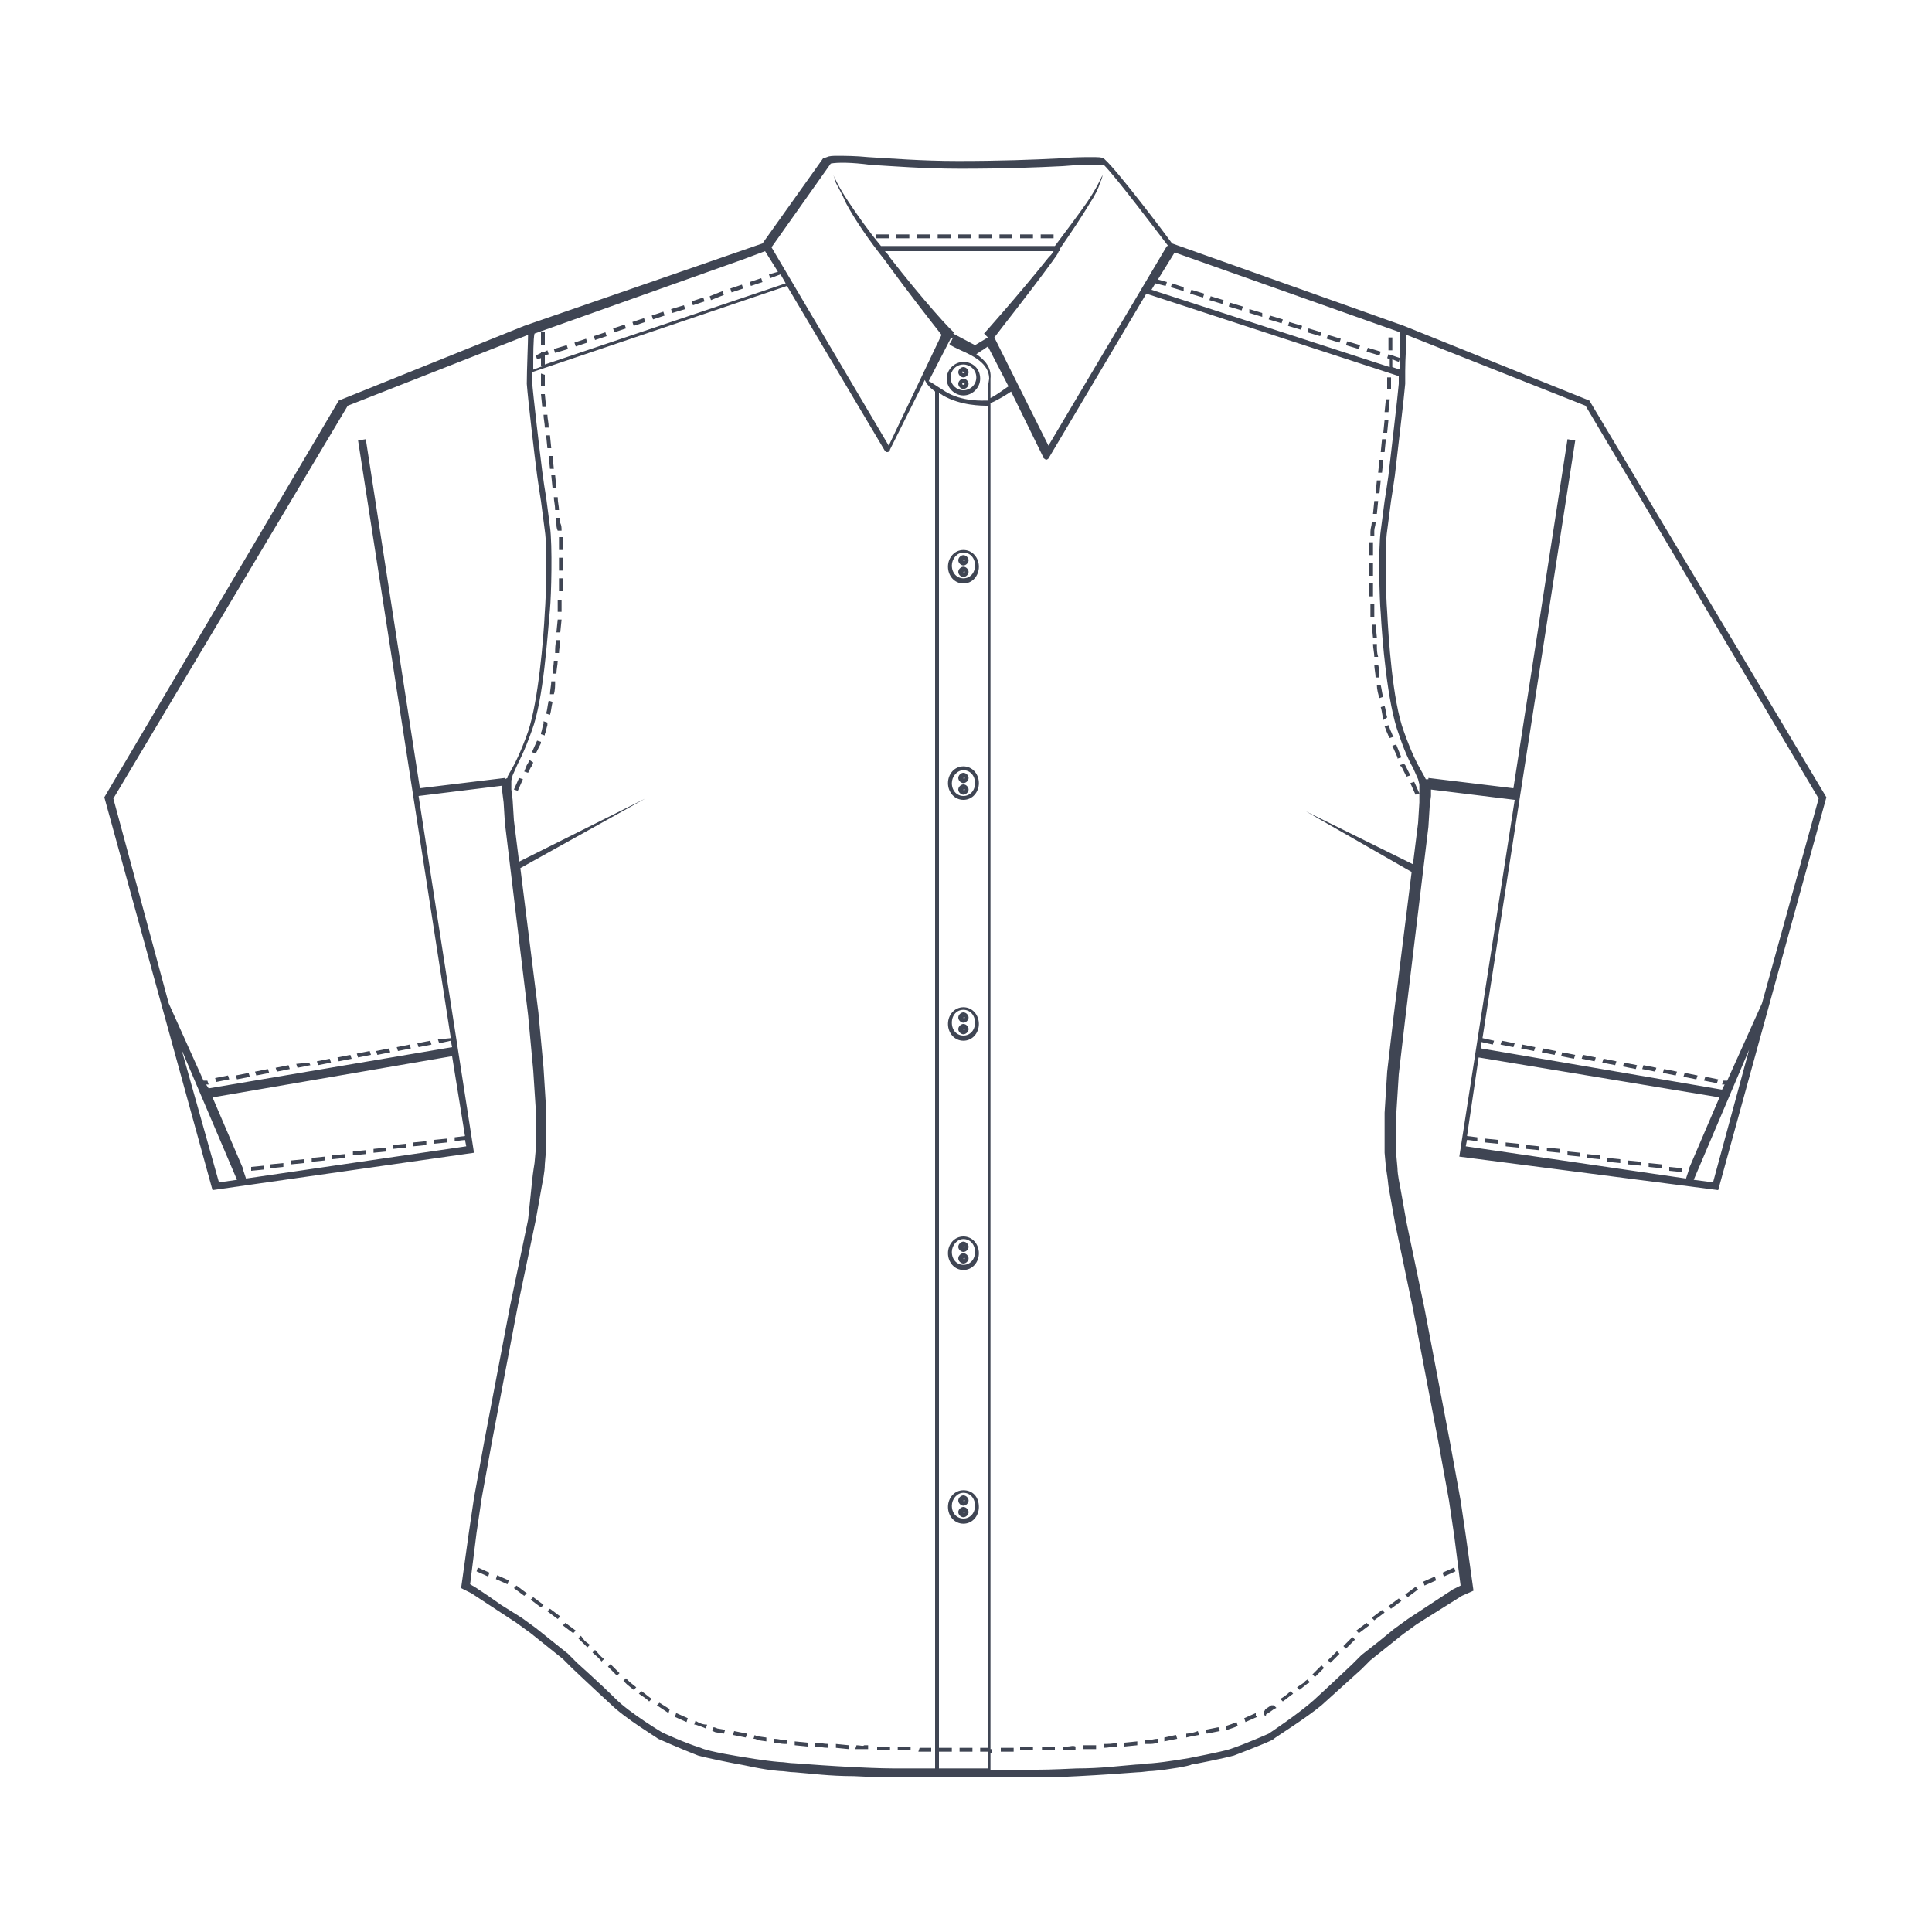 <?xml version="1.0" encoding="utf-8"?>
<!-- Generator: Adobe Illustrator 26.0.2, SVG Export Plug-In . SVG Version: 6.00 Build 0)  -->
<svg version="1.1" id="Layer_1" xmlns="http://www.w3.org/2000/svg" xmlns:xlink="http://www.w3.org/1999/xlink" x="0px" y="0px"
	 viewBox="0 0 150 150" style="enable-background:new 0 0 150 150;" xml:space="preserve">
<style type="text/css">
	.st0{fill:#3F4553;}
</style>
<g>
	<path class="st0" d="M43.7,126.2l0.8,0.6l0.2-0.2l-0.8-0.6L43.7,126.2z M95,23.3L94,23l-0.1,0.3l1,0.3L95,23.3z M48.6,130.3
		l-0.2,0.2c0.1,0.1,0.2,0.2,0.3,0.3l0.5,0.4l0.2-0.2l-0.5-0.4C48.8,130.5,48.7,130.4,48.6,130.3z M46,128.3c0.2,0.2,0.5,0.4,0.7,0.7
		l0.1-0.1l0.1-0.1c-0.3-0.2-0.5-0.5-0.7-0.7L46,128.3z M42.5,125.1l0.8,0.6l0.2-0.2l-0.8-0.6L42.5,125.1z M43.1,50.7l0.3,0
		c0-0.3,0.1-0.7,0.1-1l-0.3,0C43.1,50,43.1,50.4,43.1,50.7z M38.5,122.6l0.9,0.4l0.1-0.3l-0.9-0.4L38.5,122.6z M43.3,46.9
		c0,0.3,0,0.5,0,0.6l0.1,0l0.2,0c0-0.2,0-0.4,0-0.6l0-0.3l-0.3,0L43.3,46.9z M41.2,124.2l0.8,0.6l0.2-0.2l-0.8-0.6L41.2,124.2z
		 M43.4,43.3l0,0.5l0,0.5l0.3,0l0-0.5l0-0.5L43.4,43.3z M43.2,49.1l0.3,0l0.1-1l-0.3,0L43.2,49.1z M43.4,45.9l0.3,0c0-0.3,0-0.7,0-1
		l-0.3,0C43.4,45.3,43.4,45.6,43.4,45.9z M37,122l0.9,0.4l0.1-0.3l-0.9-0.4L37,122z M39.9,123.3l0.8,0.6l0.2-0.2l-0.8-0.6
		L39.9,123.3z M49.6,131.5c0.3,0.2,0.6,0.4,0.8,0.6l0.2-0.2c-0.3-0.2-0.5-0.4-0.8-0.6L49.6,131.5z M47.2,129.4l0.7,0.7l0.2-0.2
		l-0.7-0.7L47.2,129.4z M68.1,135.9c0.4,0,0.7,0,1,0l0-0.3c-0.3,0-0.6,0-1,0L68.1,135.9z M70.1,135.6
		C70.1,135.6,70.1,135.6,70.1,135.6l-0.4,0l0,0.3l0.4,0c0.2,0,0.3,0,0.5,0l0.1,0l0-0.3l-0.1,0C70.4,135.6,70.3,135.6,70.1,135.6z
		 M71.4,135.7L71.4,135.7l-0.1,0.3l0.1,0l0.4,0l0.5,0l0-0.3l-0.5,0L71.4,135.7z M66.5,135.5L66.5,135.5l-0.1,0.3l0.1,0
		c0.2,0,0.4,0,0.6,0l0.3,0l0-0.3l-0.3,0C67,135.6,66.8,135.5,66.5,135.5z M93.5,22.8l-1-0.3l-0.1,0.3l1,0.3L93.5,22.8z M91.9,22.3
		L91,22l-0.1,0.3l1,0.3L91.9,22.3z M64.9,135.7l1,0.1l0-0.3l-1-0.1L64.9,135.7z M74.8,117c-0.2,0-0.4,0.2-0.4,0.4
		c0,0.2,0.2,0.4,0.4,0.4c0.2,0,0.4-0.2,0.4-0.4C75.2,117.2,75,117,74.8,117z M74.8,117.4C74.8,117.3,74.8,117.3,74.8,117.4
		c0.1-0.1,0.1,0,0.1,0C74.9,117.5,74.8,117.5,74.8,117.4z M75.1,135.7c-0.1,0-0.2,0-0.6,0l0,0.3c0.2,0,0.4,0,0.5,0l0.5,0v-0.3
		L75.1,135.7L75.1,135.7z M52.4,133.3l0.9,0.4l0.1-0.3l-0.9-0.4L52.4,133.3z M54,133.6l-0.1,0.3l0.1,0l0,0c0.3,0.1,0.6,0.2,0.8,0.3
		l0.1-0.3C54.6,133.9,54.3,133.8,54,133.6L54,133.6z M56.9,134.7l1,0.2l0.1-0.3l-1-0.2L56.9,134.7z M55.4,134.1l-0.1,0.3
		c0.1,0,0.2,0.1,0.3,0.1l0.6,0.1l0.1-0.3l-0.6-0.1C55.7,134.2,55.5,134.1,55.4,134.1z M51,132.4l0.9,0.6l0.1-0.3l-0.8-0.5L51,132.4z
		 M58.6,134.7l-0.1,0.3c0.1,0,0.2,0,0.3,0.1l0.7,0.1l0-0.3l-0.7-0.1C58.8,134.8,58.7,134.8,58.6,134.7z M61.7,135.5l1,0.1l0-0.3
		l-1-0.1L61.7,135.5z M60.1,135l0,0.3c0.3,0,0.5,0.1,0.8,0.1l0.2,0l0-0.3l-0.2,0C60.7,135.1,60.4,135,60.1,135z M63.3,135.6
		c0.3,0,0.6,0.1,1,0.1l0-0.3c-0.3,0-0.7-0.1-1-0.1L63.3,135.6z M45.1,127l-0.2,0.2l0.7,0.7l0.2-0.2l-0.4-0.3L45.1,127z M42.3,25.8
		l-0.3,0l0,1l0.3,0L42.3,25.8z M50.1,25L50,24.7l-0.9,0.3l0.1,0.3L50.1,25z M53.2,24l-0.1-0.3L52.1,24l0.1,0.3L53.2,24z M54.7,23.4
		l-0.1-0.3l-0.9,0.3l0.1,0.3L54.7,23.4z M48.6,25.5l-0.1-0.3l-0.9,0.3l0.1,0.3L48.6,25.5z M44.1,27.1L44,26.8L43,27.1l0.1,0.3
		L44.1,27.1z M45.6,26.6l-0.1-0.3l-0.9,0.3l0.1,0.3L45.6,26.6z M56.2,22.9l-0.1-0.3L55.1,23l0.1,0.3L56.2,22.9z M47.1,26.1L47,25.8
		l-0.9,0.3l0.1,0.3L47.1,26.1z M51.6,24.5l-0.1-0.3l-0.9,0.3l0.1,0.3L51.6,24.5z M70.6,18.2h-1v0.3h1V18.2z M69,18.2h-1v0.3h1V18.2z
		 M57.7,22.4l-0.1-0.3l-0.9,0.3l0.1,0.3L57.7,22.4z M75.4,18.2h-1v0.3h1V18.2z M72.2,18.2h-1v0.3h1V18.2z M59.2,21.9l-0.1-0.3
		l-0.9,0.3l0.1,0.3L59.2,21.9z M78.6,18.2h-1v0.3h1V18.2z M77,18.2h-1v0.3h1V18.2z M40.9,59.4l-0.2,0.5l0.3,0.1l0.2-0.4
		c0,0,0.1-0.1,0.2-0.4L41.1,59C41,59.3,40.9,59.4,40.9,59.4z M39.9,61.3l0.3,0.1l0.4-0.9l-0.3-0.1L39.9,61.3z M42.9,52.3l0.3,0
		c0-0.3,0.1-0.7,0.1-1l-0.3,0C43,51.6,42.9,52,42.9,52.3z M42.9,35.4l-0.3,0l0.1,1l0.3,0L42.9,35.4z M43.2,37.9l-0.1-1l-0.3,0l0.1,1
		L43.2,37.9z M41.3,58.4l0.3,0.1l0.4-0.8l0-0.1l-0.3-0.1L41.3,58.4z M42.7,53.9l0.3,0c0.1-0.3,0.1-0.7,0.1-1l-0.3,0
		C42.8,53.2,42.7,53.6,42.7,53.9z M73.8,18.2h-1v0.3h1V18.2z M80.2,18.2h-1v0.3h1V18.2z M42.2,56.2c-0.1,0.2-0.1,0.5-0.2,0.7l0,0.1
		l0.3,0.1l0-0.1c0.1-0.2,0.1-0.4,0.2-0.7l0-0.2L42.2,56L42.2,56.2z M43.4,42.7l0.3,0l0-1l-0.3,0L43.4,42.7z M43.2,40.6
		c0,0.2,0,0.4,0.1,0.6l0.3,0c0-0.2,0-0.4-0.1-0.6l0-0.4l-0.3,0L43.2,40.6z M43.1,39.6l0.3,0c0-0.3-0.1-0.6-0.1-1l-0.3,0
		C43,38.9,43.1,39.2,43.1,39.6z M42.7,33.8l-0.3,0l0.1,1l0.3,0L42.7,33.8z M81.8,18.2h-1v0.3h1V18.2z M42.5,32.2l-0.3,0
		c0,0.3,0.1,0.7,0.1,1l0.3,0C42.6,32.8,42.5,32.5,42.5,32.2z M42.3,29.8c0-0.2,0-0.4,0-0.6l0-0.1L42,29l0,0.1c0,0.2,0,0.5,0,0.7
		l0,0.2l0.3,0L42.3,29.8z M42.3,30.6l-0.3,0l0.1,1l0.3,0L42.3,30.6z M42.4,55.4l0.3,0.1c0.1-0.3,0.1-0.6,0.2-1l-0.3-0.1
		C42.5,54.8,42.5,55.1,42.4,55.4z M74.8,116.1c-0.2,0-0.4,0.2-0.4,0.4c0,0.2,0.2,0.4,0.4,0.4c0.2,0,0.4-0.2,0.4-0.4
		C75.2,116.3,75,116.1,74.8,116.1z M74.8,116.5C74.8,116.4,74.8,116.4,74.8,116.5c0.1-0.1,0.1,0,0.1,0
		C74.9,116.6,74.8,116.6,74.8,116.5z M93.6,134.3l0.1,0.3l1-0.2l-0.1-0.3L93.6,134.3z M104,128.4l-0.2-0.2l-0.7,0.7l0.2,0.2
		L104,128.4z M95.2,134C95.2,134,95.2,134,95.2,134l0,0.3c0,0,0.1,0,0.1,0c0.3-0.1,0.6-0.2,0.8-0.3l-0.1-0.3
		C95.8,133.8,95.5,133.9,95.2,134z M99.4,131.9l0.2,0.2c0.3-0.2,0.5-0.4,0.8-0.6l-0.2-0.2C99.9,131.6,99.6,131.8,99.4,131.9z
		 M97.5,133l-0.9,0.4l0.1,0.3l0.9-0.4l-0.1-0.1L97.5,133z M89.2,135.1l-0.3,0l0,0.3l0.3,0c0.2,0,0.4,0,0.7-0.1l0-0.3
		C89.6,135,89.4,135.1,89.2,135.1z M104.9,127.6l0.3-0.3l-0.2-0.2l-0.7,0.7l0,0l0.2,0.2L104.9,127.6z M98.7,132.4
		c-0.3,0.2-0.5,0.3-0.5,0.4l-0.1,0.1l0,0.1l0,0l0.1,0.2c0.1,0,0.1,0,0.1-0.1l0,0c0,0,0.2-0.1,0.6-0.4l0.2-0.1l-0.2-0.2L98.7,132.4z
		 M90.4,134.9l0,0.3l1-0.2l-0.1-0.3L90.4,134.9z M110.1,123.4l-0.2-0.2l-0.8,0.6l0.2,0.2L110.1,123.4z M108.8,124.3l-0.2-0.2
		l-0.8,0.6l0.2,0.2L108.8,124.3z M111.5,122.7l-0.1-0.3l-0.9,0.4l0.1,0.3L111.5,122.7z M107.5,125.2l-0.2-0.2l-0.8,0.6l0.2,0.2
		L107.5,125.2z M113,122l-0.1-0.3l-0.9,0.4l0.1,0.3L113,122z M106.3,126.2l-0.2-0.2l-0.8,0.6l0.2,0.2L106.3,126.2z M85.7,135.4
		l0,0.3c0.3,0,0.7-0.1,1-0.1l0-0.3C86.4,135.4,86,135.4,85.7,135.4z M84.5,135.5l-0.4,0l0,0.3l0.4,0c0.2,0,0.4,0,0.6,0l0-0.3
		C84.9,135.5,84.7,135.5,84.5,135.5z M87.3,135.3l0,0.3l1-0.1l0-0.3L87.3,135.3z M106.7,41.2c0-0.2,0.1-0.4,0.1-0.6l0-0.1l-0.3,0
		l0,0.1c0,0.2-0.1,0.4-0.1,0.7c0,0.1,0,0.2,0,0.3l0.3,0C106.7,41.4,106.7,41.3,106.7,41.2z M106.7,47.5c0-0.2,0-0.4,0-0.6l-0.3,0
		c0,0.3,0,0.5,0,0.6l0,0.4l0.3,0L106.7,47.5z M106.6,43.8v-0.1h-0.3v0.1c0,0.3,0,0.6,0,0.9l0.3,0C106.6,44.4,106.6,44.1,106.6,43.8z
		 M106.6,42.1l-0.3,0l0,1l0.3,0L106.6,42.1z M106.6,45.3l-0.3,0c0,0.4,0,0.7,0,1l0.3,0C106.6,46,106.6,45.6,106.6,45.3z M107,51.6
		l-0.3,0c0,0.3,0.1,0.7,0.1,1l0.3,0C107.1,52.3,107.1,52,107,51.6z M106.9,50l-0.3,0c0,0.3,0.1,0.7,0.1,1l0.3,0
		C106.9,50.7,106.9,50.4,106.9,50z M102.8,129.5l-0.2-0.2l-0.7,0.7l0.2,0.2L102.8,129.5z M106.8,48.5l-0.3,0l0.1,1l0.3,0L106.8,48.5
		z M107.9,31l-0.3,0l-0.1,1l0.3,0L107.9,31z M108,29.8c0-0.1,0-0.3,0-0.5l-0.3,0c0,0.2,0,0.3,0,0.4c0,0.1,0,0.3,0,0.5l0.3,0
		C108,30.1,108,30,108,29.8z M107,38.9l-0.3,0l-0.1,1l0.3,0L107,38.9z M100.7,131l0.2,0.2l0.5-0.4c0.1-0.1,0.2-0.1,0.3-0.2l-0.2-0.2
		c-0.1,0.1-0.2,0.1-0.2,0.2L100.7,131z M107.8,32.6l-0.3,0l-0.1,1l0.3,0L107.8,32.6z M107.2,37.3l-0.1,0l-0.2,0l-0.1,1l0.3,0
		L107.2,37.3z M107.4,35.7l-0.3,0l-0.1,1l0.3,0L107.4,35.7z M107.6,34.1l-0.3,0l-0.1,1l0.3,0L107.6,34.1z M92.1,134.6
		C92.1,134.6,92.1,134.6,92.1,134.6L92.1,134.6l0,0.3c0,0,0.4-0.1,1-0.2l-0.1-0.3C92.5,134.6,92.1,134.6,92.1,134.6z M105.6,26.8
		l-1-0.3l-0.1,0.3l1,0.3L105.6,26.8z M74.8,60.9c-0.2,0-0.4,0.2-0.4,0.4s0.2,0.4,0.4,0.4c0.2,0,0.4-0.2,0.4-0.4S75,60.9,74.8,60.9z
		 M74.8,61.3C74.8,61.2,74.8,61.2,74.8,61.3c0.1-0.1,0.1,0,0.1,0C74.9,61.4,74.8,61.4,74.8,61.3z M104.1,26.3l-1-0.3l-0.1,0.3l1,0.3
		L104.1,26.3z M107.2,27.3l-1-0.3l-0.1,0.3l1,0.3L107.2,27.3z M74.8,78.2c-0.7,0-1.2,0.6-1.2,1.3s0.5,1.3,1.2,1.3
		c0.7,0,1.2-0.6,1.2-1.3S75.5,78.2,74.8,78.2z M74.8,80.4c-0.5,0-0.9-0.4-0.9-1s0.4-1,0.9-1c0.5,0,0.9,0.4,0.9,1
		S75.3,80.4,74.8,80.4z M108.1,26.2l-0.3,0l0,1l0.3,0L108.1,26.2z M82.9,135.6l-0.4,0l0,0.3l0.4,0c0.2,0,0.4,0,0.6,0l0-0.3
		C83.3,135.5,83.1,135.6,82.9,135.6z M74.8,59.5c-0.7,0-1.2,0.6-1.2,1.3c0,0.7,0.5,1.3,1.2,1.3c0.7,0,1.2-0.6,1.2-1.3
		C76,60.1,75.5,59.5,74.8,59.5z M74.8,61.8c-0.5,0-0.9-0.4-0.9-1c0-0.5,0.4-1,0.9-1c0.5,0,0.9,0.4,0.9,1
		C75.7,61.4,75.3,61.8,74.8,61.8z M74.8,78.6c-0.2,0-0.4,0.2-0.4,0.4c0,0.2,0.2,0.4,0.4,0.4c0.2,0,0.4-0.2,0.4-0.4
		C75.2,78.8,75,78.6,74.8,78.6z M74.8,79C74.8,79,74.8,78.9,74.8,79c0.1-0.1,0.1,0,0.1,0C74.9,79.1,74.8,79.1,74.8,79z M74.8,60
		c-0.2,0-0.4,0.2-0.4,0.4c0,0.2,0.2,0.4,0.4,0.4c0.2,0,0.4-0.2,0.4-0.4C75.2,60.2,75,60,74.8,60z M74.8,60.4
		C74.8,60.3,74.8,60.3,74.8,60.4c0.1-0.1,0.1,0,0.1,0C74.9,60.5,74.8,60.5,74.8,60.4z M102.6,25.8l-1-0.3l-0.1,0.3l1,0.3L102.6,25.8
		z M74.8,96.4c-0.2,0-0.4,0.2-0.4,0.4c0,0.2,0.2,0.4,0.4,0.4c0.2,0,0.4-0.2,0.4-0.4C75.2,96.6,75,96.4,74.8,96.4z M74.8,96.8
		C74.8,96.8,74.8,96.7,74.8,96.8c0.1-0.1,0.1,0,0.1,0C74.9,96.9,74.8,96.9,74.8,96.8z M74.8,44c-0.2,0-0.4,0.2-0.4,0.4
		c0,0.2,0.2,0.4,0.4,0.4c0.2,0,0.4-0.2,0.4-0.4C75.2,44.2,75,44,74.8,44z M74.8,44.4C74.8,44.4,74.8,44.3,74.8,44.4
		c0.1-0.1,0.1,0,0.1,0C74.9,44.5,74.8,44.5,74.8,44.4z M98,24.3l-1-0.3L97,24.3l1,0.3L98,24.3z M74.8,115.7c-0.7,0-1.2,0.6-1.2,1.3
		c0,0.7,0.5,1.3,1.2,1.3c0.7,0,1.2-0.6,1.2-1.3C76,116.2,75.5,115.7,74.8,115.7z M74.8,117.9c-0.5,0-0.9-0.4-0.9-1
		c0-0.5,0.4-1,0.9-1c0.5,0,0.9,0.4,0.9,1C75.7,117.5,75.3,117.9,74.8,117.9z M96.5,23.8l-1-0.3l-0.1,0.3l1,0.3L96.5,23.8z
		 M74.8,97.3c-0.2,0-0.4,0.2-0.4,0.4c0,0.2,0.2,0.4,0.4,0.4c0.2,0,0.4-0.2,0.4-0.4C75.2,97.5,75,97.3,74.8,97.3z M74.8,97.7
		C74.8,97.7,74.8,97.6,74.8,97.7c0.1-0.1,0.1,0,0.1,0C74.9,97.8,74.8,97.8,74.8,97.7z M101.1,25.3l-1-0.3l-0.1,0.3l1,0.3L101.1,25.3
		z M74.8,79.5c-0.2,0-0.4,0.2-0.4,0.4c0,0.2,0.2,0.4,0.4,0.4c0.2,0,0.4-0.2,0.4-0.4C75.2,79.7,75,79.5,74.8,79.5z M74.8,79.9
		C74.8,79.9,74.8,79.8,74.8,79.9c0.1-0.1,0.1,0,0.1,0C74.9,80,74.8,80,74.8,79.9z M99.6,24.8l-1-0.3l-0.1,0.3l1,0.3L99.6,24.8z
		 M74.8,96c-0.7,0-1.2,0.6-1.2,1.3c0,0.7,0.5,1.3,1.2,1.3c0.7,0,1.2-0.6,1.2-1.3C76,96.6,75.5,96,74.8,96z M74.8,98.2
		c-0.5,0-0.9-0.4-0.9-1c0-0.5,0.4-1,0.9-1c0.5,0,0.9,0.4,0.9,1C75.7,97.8,75.3,98.2,74.8,98.2z M107.2,53.2l-0.3,0
		c0,0.3,0.1,0.7,0.2,1l0.3-0.1C107.3,53.9,107.3,53.6,107.2,53.2z M74.8,29.4c-0.2,0-0.4,0.2-0.4,0.4c0,0.2,0.2,0.4,0.4,0.4
		c0.2,0,0.4-0.2,0.4-0.4C75.2,29.6,75,29.4,74.8,29.4z M74.7,29.8C74.7,29.7,74.8,29.7,74.7,29.8c0.1-0.1,0.2,0,0.2,0
		C74.9,29.9,74.7,29.9,74.7,29.8z M74.8,28.5c-0.2,0-0.4,0.2-0.4,0.4s0.2,0.4,0.4,0.4c0.2,0,0.4-0.2,0.4-0.4S75,28.5,74.8,28.5z
		 M74.7,28.9C74.7,28.8,74.8,28.8,74.7,28.9c0.1-0.1,0.2,0,0.2,0C74.9,29,74.7,29,74.7,28.9z M109.1,59.4c0,0,0,0-0.1-0.1l-0.3,0.1
		c0,0.1,0.1,0.1,0.1,0.1l0.4,0.8l0.3-0.1L109.1,59.4z M108.4,57.8l-0.3,0.1l0.4,0.9l0,0.1l0.3-0.1L108.4,57.8z M74.8,43.1
		c-0.2,0-0.4,0.2-0.4,0.4c0,0.2,0.2,0.4,0.4,0.4c0.2,0,0.4-0.2,0.4-0.4C75.2,43.3,75,43.1,74.8,43.1z M74.8,43.5
		C74.8,43.5,74.8,43.4,74.8,43.5c0.1-0.1,0.1,0,0.1,0C74.9,43.6,74.8,43.6,74.8,43.5z M109.5,60.8l0.4,0.9l0.3-0.1l-0.4-0.9
		L109.5,60.8z M74.8,42.7c-0.7,0-1.2,0.6-1.2,1.3c0,0.7,0.5,1.3,1.2,1.3c0.7,0,1.2-0.6,1.2-1.3C76,43.3,75.5,42.7,74.8,42.7z
		 M74.8,44.9c-0.5,0-0.9-0.4-0.9-1c0-0.5,0.4-1,0.9-1c0.5,0,0.9,0.4,0.9,1C75.7,44.5,75.3,44.9,74.8,44.9z M107.7,55.7
		c-0.1-0.3-0.1-0.6-0.2-0.9l-0.3,0.1c0.1,0.3,0.1,0.6,0.2,0.9l0,0.1L107.7,55.7L107.7,55.7z M80.9,135.6l0,0.3c0.3,0,0.6,0,1,0
		l0-0.3C81.5,135.6,81.2,135.6,80.9,135.6z M78.2,135.7c-0.2,0-0.3,0-0.5,0v0.3c0.2,0,0.3,0,0.5,0l0.5,0l0-0.3L78.2,135.7z
		 M80,135.6c-0.2,0-0.3,0-0.6,0l-0.2,0l0,0.3l0.2,0c0.2,0,0.4,0,0.5,0l0.3,0l0-0.3L80,135.6z M108,56.8c-0.1-0.2-0.1-0.3-0.2-0.5
		l-0.3,0.1c0.1,0.2,0.1,0.3,0.2,0.5c0.1,0.2,0.1,0.3,0.2,0.4l0.3-0.1C108.1,57.1,108.1,57,108,56.8z M74.8,28.1
		c-0.7,0-1.3,0.6-1.3,1.3c0,0.7,0.6,1.3,1.3,1.3c0.7,0,1.3-0.6,1.3-1.3C76.1,28.6,75.5,28.1,74.8,28.1z M74.8,30.3c-0.5,0-1-0.4-1-1
		c0-0.5,0.4-1,1-1c0.5,0,1,0.4,1,1C75.8,29.9,75.3,30.3,74.8,30.3z M30.3,81.7l-0.1-0.3l-1,0.2l0.1,0.3L30.3,81.7z M31.9,81.4
		l-0.1-0.3l-1,0.2l0.1,0.3L31.9,81.4z M33.5,81.1l-0.1-0.3l-1,0.2l0.1,0.3L33.5,81.1z M27.8,82.1l1-0.2l-0.1-0.3l-1,0.2L27.8,82.1z
		 M18.3,83.5l0.1,0.3l1-0.2l-0.1-0.3L18.3,83.5z M22,90.6l0-0.3l-1,0.1l0,0.3L22,90.6z M25.2,90.1l0-0.3l-1,0.1l0,0.3L25.2,90.1z
		 M23.6,90.3l0-0.3l-1,0.1l0,0.3L23.6,90.3z M23,82.6l0.1,0.3l1-0.2L24,82.5L23,82.6z M20.5,90.8l0-0.3l-1,0.1l0,0.3L20.5,90.8z
		 M16.7,83.7l0.1,0.3l1-0.2l-0.1-0.3L16.7,83.7z M26.2,82.1l0.1,0.3l1-0.2l-0.1-0.3L26.2,82.1z M21.4,82.9l0.1,0.3l1-0.2l-0.1-0.3
		L21.4,82.9z M19.8,83.2l0.1,0.3l1-0.2L20.8,83L19.8,83.2z M33.1,88.9l0-0.3l-1,0.1l0,0.3L33.1,88.9z M34.7,88.7l0-0.3l-1,0.1l0,0.3
		L34.7,88.7z M24.6,82.4l0.1,0.3l1-0.2l-0.1-0.3L24.6,82.4z M31.5,89.1l0-0.3l-1,0.1l0,0.3L31.5,89.1z M28.4,89.6l0-0.3l-1,0.1
		l0,0.3L28.4,89.6z M30,89.4l0-0.3l-1,0.1l0,0.3L30,89.4z M26.8,89.9l0-0.3l-1,0.1l0,0.3L26.8,89.9z M133.4,92.4l8.4-30.5
		l-18.4-30.8l0,0l0,0l0,0l0,0l-14.4-5.8l-18-6.4c-0.5-0.7-4.2-5.6-5.2-6.5l-0.1-0.1c-0.2-0.1-0.4-0.1-1-0.1c-0.6,0-1.4,0-2.5,0.1
		c-1.9,0.1-4.6,0.2-7.8,0.2c-2.9,0-5.2-0.2-7-0.3c-1-0.1-1.8-0.1-2.4-0.1c-0.3,0-0.6,0-0.8,0.1l-0.3,0.1l-4.7,6.6l-18.5,6.4
		l-14.4,5.8L8.1,61.9l8.4,30.5l20.3-2.9l-4.3-27.7l6.5-0.8l0,0.5l0.1,0.8l0.1,1.6l1.8,14.9l0.4,4.3l0.2,3.1l0,3l-0.1,1.1
		c-0.1,0.6-0.2,1.4-0.2,1.5L41,94.7l-1.4,6.7l-2,10.5l-0.8,4.4l-0.4,2.7l-0.6,4.3l0.8,0.4l3.5,2.3l1.1,0.8l2.5,2l0.7,0.7
		c0,0,1.9,1.8,3,2.8c1.1,1.1,3.6,2.6,3.7,2.7c0,0,1.8,0.8,3.1,1.3c0.7,0.2,3.2,0.7,3.3,0.7c0.1,0,1.7,0.4,3,0.5
		c0.4,0,0.8,0.1,1.2,0.1c1.3,0.1,2.7,0.3,4.6,0.3c2,0.1,2.6,0.1,3.4,0.1l0.9,0c1.5,0,4.4,0,4.4,0h0.9c0,0,0.9,0,1.9,0
		c0.5,0,1.1,0,1.6,0l0.9,0c0.9,0,1.5,0,3.4-0.1c1.9-0.1,3.3-0.2,4.6-0.3c0.4,0,0.8-0.1,1.2-0.1c1.2-0.1,2.9-0.4,3-0.5
		c0.1,0,2.6-0.5,3.3-0.7c1.3-0.5,3.1-1.2,3.1-1.3c0.1-0.1,2.5-1.6,3.7-2.6l3.1-2.8l0.7-0.7l2.5-2l1.1-0.8l3.5-2.2l0.9-0.4l-0.6-4.3
		l-0.4-2.7l-0.8-4.4l-2-10.5l-1.4-6.7l-0.5-2.8c0,0-0.2-0.9-0.2-1.4l-0.1-1.1l0-3l0.2-3.2l0.5-4.3l1.8-14.9l0.1-1.6l0.1-0.8v-0.5
		l6.5,0.8l-4.3,27.7L133.4,92.4z M133,91.8l-1.5-0.2l4.3-10.1L133,91.8z M108.7,25.8c0,0.3,0,1.1,0,2l-0.9-0.3l-0.1,0.3l0.2,0.1
		c0,0.2,0,0.4,0,0.6l-18.5-6l0.3-0.5l0.8,0.2l0.1-0.3l-0.7-0.2l1.3-2.1L108.7,25.8z M108.7,27.8c0,0.3,0,0.6,0,0.9l-0.6-0.2
		c0-0.2,0-0.4,0-0.6l0.5,0.2L108.7,27.8z M64.5,12.7L64.5,12.7c0.5-0.1,1.6-0.1,3.1,0.1c1.7,0.1,4.1,0.3,7,0.3
		c3.3,0,5.9-0.1,7.9-0.2c1.1-0.1,1.9-0.1,2.5-0.1c0.4,0,0.6,0,0.7,0c1,1,4.3,5.4,5,6.3l-0.1,0l-9.2,15.5l-4.2-8.4
		c0.6-0.8,2.6-3.3,4.5-5.9c0.2-0.3,0.4-0.5,0.5-0.8h0.1v-0.2c0.9-1.3,1.7-2.5,2.3-3.5c0.4-0.6,0.7-1.2,0.8-1.6
		c0.2-0.4,0.2-0.6,0.2-0.6s-0.1,0.2-0.3,0.6c-0.2,0.4-0.5,0.9-0.9,1.5c-0.7,1-1.6,2.2-2.5,3.4H68.4c-1-1.2-1.9-2.5-2.5-3.4
		c-0.4-0.6-0.7-1.1-0.9-1.5c-0.2-0.4-0.3-0.6-0.3-0.6s0.1,0.2,0.2,0.6c0.2,0.4,0.5,0.9,0.8,1.6c0.7,1.3,1.8,2.9,3,4.4
		c1.8,2.5,3.7,4.9,4.4,5.8L69,34.6l-9.1-15.4L64.5,12.7z M75.8,27.5l0.3-0.2c0.1-0.1,0.2-0.1,0.3-0.2l0.3-0.2l1.6,3.1
		c-0.2,0.1-0.8,0.6-1.4,0.9c0-0.5,0-1,0-1.5C77,28.5,76.4,27.9,75.8,27.5z M69.1,20c-0.1-0.2-0.3-0.4-0.4-0.5h13.1
		c-0.1,0.2-0.3,0.4-0.4,0.5c-2.4,3-5,5.9-5,5.9l0.2,0.2l0,0l0.1,0.1l-1,0.6l-1.7-0.9l0.1-0.1C74.1,26,71.5,23.1,69.1,20z M41.5,25.9
		l16.3-5.8l1.6-0.6l1,1.6l-0.7,0.2l0.1,0.3l0.8-0.3l0.4,0.7l-18.7,6.3c0-0.2,0-0.4,0-0.7l0.3-0.1l-0.1-0.3l-0.2,0.1l-0.3,0
		c0,0,0,0.1,0,0.1l-0.4,0.2l0.1,0.3l0.3-0.1c0,0.2,0,0.4,0,0.6l0.2,0l-0.8,0.3C41.4,27.6,41.4,26.3,41.5,25.9z M17,91.8l-2.9-10.3
		l4.3,10.1L17,91.8z M36.1,88.2l-0.8,0.1l0,0.3l0.8-0.1l0.1,0.5l-17.1,2.5l-0.2-0.6l0-0.1l0,0l-2.4-5.6L35.1,82L36.1,88.2z
		 M39.4,60.4l-0.2,0.1l0-0.1l-6.6,0.8l-4.2-27.1l-0.6,0.1l7.2,46.4L34,80.7l0.1,0.3l0.9-0.2l0.1,0.5l-18.9,3.2L16,84.2l0.2,0
		l-0.1-0.3l-0.3,0l-2.7-6L8.8,62L27,31.5L41,26l0-0.1l0,0c0,0.7-0.1,2.8-0.1,3.9c0.1,1.3,0.6,5.6,0.8,7.1c0.1,0.7,0.2,1.4,0.3,2
		c0.1,0.8,0.2,1.5,0.3,2.3c0.2,1.3,0.1,5.1,0,6.3c-0.1,2.1-0.5,6.9-1.3,9.3c-0.6,1.7-1.1,2.6-1.1,2.6l-0.5,0.9L39.4,60.4z
		 M72.6,30.4v106.9c-0.7,0-1.4,0-2,0l-0.6,0c-1,0-1.6,0-3.7-0.1c-1.9-0.1-3.3-0.2-4.6-0.3c-0.4,0-0.8-0.1-1.2-0.1
		c-1.2-0.1-2.9-0.4-2.9-0.4c0,0-2.6-0.4-3.2-0.7c-1.3-0.4-3-1.2-3-1.2c0,0-2.5-1.5-3.6-2.6c-1.1-1.1-3-2.8-3-2.8l-0.7-0.7l-2.5-2
		l-1.1-0.8l-1.6-1l-1-0.7l-0.9-0.6l-0.5-0.3L37,119l0.4-2.7l0.8-4.4l2-10.5l1.4-6.7l0.5-2.8c0,0,0.2-0.9,0.2-1.5l0.1-1.2l0-3.1
		l-0.2-3.2l-0.4-4.3l-1.4-11.2l9.7-5.4l-9.8,4.9l-0.4-3.2l-0.1-1.6l-0.1-0.8l0-0.7l0.1-0.4l0.4-0.9c0,0,0.5-0.9,1.1-2.6
		c0.9-2.4,1.2-7.3,1.4-9.4c0.1-1,0.2-5,0-6.4c-0.1-0.8-0.2-1.5-0.3-2.3c-0.1-0.6-0.2-1.2-0.3-2c-0.2-1.6-0.7-5.8-0.8-7.1
		c0-0.2,0-0.4,0-0.6l19.8-6.7l7.6,12.8c0.1,0.1,0.1,0.1,0.2,0.1c0,0,0,0,0,0c0.1,0,0.2-0.1,0.2-0.2l2.7-5.4
		C72,29.9,72.2,30.1,72.6,30.4L72.6,30.4z M76.7,136c0,0.4,0,0.9,0,1.3c-0.5,0-0.8,0-0.8,0H75c0,0-1,0-2.1,0V136l1,0l0-0.3l-1,0
		V30.5c0.1,0.1,0.2,0.1,0.3,0.2c1.4,0.8,3,0.8,3.5,0.8c0,1.8,0,5,0,14.2c0,13.6,0,38.7,0,90l-0.6,0l0,0.3L76.7,136z M76.7,31.1
		c-0.4,0-2,0.1-3.3-0.7c-0.8-0.5-1.2-0.8-1.3-0.8l1.7-3.3l0.2-0.1l-0.2,0.4l0,0l-0.1,0.1c0.2,0.2,0.5,0.3,0.9,0.5
		c0.9,0.4,2.2,1,2.2,2.2C76.7,29.9,76.7,30.4,76.7,31.1z M110.2,62.3l-0.1,1.6l-0.4,3.2l-8.3-4.1l8.2,4.7l-1.4,11.2l-0.5,4.3
		l-0.2,3.2l0,3.1l0.1,1.1c0.1,0.6,0.2,1.4,0.2,1.5l0.5,2.8l1.4,6.7l2,10.5l0.8,4.4l0.4,2.7l0.5,3.9l-0.6,0.3l-3.5,2.3l-1.1,0.8
		l-1.1,0.9l-1.4,1.1l-0.7,0.7c0,0-1.9,1.8-3,2.8c-1.1,1-3.5,2.6-3.5,2.6c0,0-1.8,0.8-3,1.2c-0.6,0.2-3.2,0.7-3.2,0.7
		c0,0-1.7,0.3-2.9,0.4c-0.4,0-0.8,0.1-1.2,0.1c-1.3,0.1-2.7,0.3-4.6,0.3c-2.1,0.1-2.6,0.1-3.7,0.1l-0.6,0c-0.8,0-1.7,0-2.4,0
		c0-0.5,0-0.9,0-1.3l0.1,0l0-0.3l-0.1,0c0-51.3,0-76.4,0-90c0-9.7,0-12.7,0-14.5c0.7-0.3,1.3-0.7,1.6-0.9l2.5,5.1
		c0,0.1,0.1,0.1,0.2,0.2c0,0,0,0,0,0c0.1,0,0.2-0.1,0.2-0.1L89,22.8l19.6,6.4c0,0.2,0,0.4,0,0.6c-0.1,1.2-0.6,5.3-0.8,7.1
		c-0.1,0.7-0.2,1.4-0.3,2c-0.1,0.8-0.2,1.5-0.3,2.3c-0.2,1.4-0.1,5.4,0,6.4c0.1,1.9,0.5,7,1.4,9.4c0.6,1.8,1.1,2.6,1.1,2.6l0.4,0.9
		l0.1,0.4l0,0.8L110.2,62.3z M115,80.9l0.9,0.2l0.1-0.3l-0.9-0.2l7.2-46.4l-0.6-0.1l-4.2,27.1l-6.6-0.8l0,0.1l-0.1,0h-0.1l-0.1-0.2
		l-0.5-0.9c0,0-0.5-0.9-1.1-2.6c-0.9-2.4-1.2-7.4-1.3-9.3c-0.1-1.2-0.2-5,0-6.3c0.1-0.8,0.2-1.5,0.3-2.3c0.1-0.6,0.2-1.3,0.3-2
		c0.2-1.8,0.7-5.9,0.8-7.1c0-0.2,0-0.5,0-0.9l0-0.1l0,0c0-1,0.1-2.2,0.1-2.8l13.9,5.5L141.2,62l-4.4,15.9l-2.7,6l-0.3,0l-0.1,0.3
		l0.2,0l-0.2,0.4L115,81.4L115,80.9z M113.9,88.2l0.9-6.1l18.7,3.1l-2.4,5.6l0,0l0,0.1l-0.2,0.6L113.8,89l0.1-0.5l0.8,0.1l0-0.3
		L113.9,88.2z M118.1,81.4l1,0.2l0.1-0.3l-1-0.2L118.1,81.4z M132.3,83.9l1,0.2l0.1-0.3l-1-0.2L132.3,83.9z M127.5,83l1,0.2l0.1-0.3
		l-1-0.2L127.5,83z M126,82.8l1,0.2l0.1-0.3l-1-0.2L126,82.8z M129.1,83.3l1,0.2l0.1-0.3l-1-0.2L129.1,83.3z M130.7,83.6l1,0.2
		l0.1-0.3l-1-0.2L130.7,83.6z M124.4,82.5l1,0.2l0.1-0.3l-1-0.2L124.4,82.5z M119.7,81.7l1,0.2l0.1-0.3l-1-0.2L119.7,81.7z
		 M116.5,81.1l1,0.2l0.1-0.3l-1-0.2L116.5,81.1z M121.2,82l1,0.2l0.1-0.3l-1-0.2L121.2,82z M122.8,82.2l1,0.2l0.1-0.3l-1-0.2
		L122.8,82.2z M129,90.4l-1-0.1l0,0.3l1,0.1L129,90.4z M121.1,89.2l-1-0.1l0,0.3l1,0.1L121.1,89.2z M122.7,89.5l-1-0.1l0,0.3l1,0.1
		L122.7,89.5z M119.5,89l-1-0.1l0,0.3l1,0.1L119.5,89z M117.9,88.8l-1-0.1l0,0.3l1,0.1L117.9,88.8z M125.8,90l-1-0.1l0,0.3l1,0.1
		L125.8,90z M127.4,90.2l-1-0.1l0,0.3l1,0.1L127.4,90.2z M116.3,88.5l-1-0.1l0,0.3l1,0.1L116.3,88.5z M130.6,90.7l-1-0.1l0,0.3
		l1,0.1L130.6,90.7z M124.2,89.7l-1-0.1l0,0.3l1,0.1L124.2,89.7z"/>
</g>
</svg>
